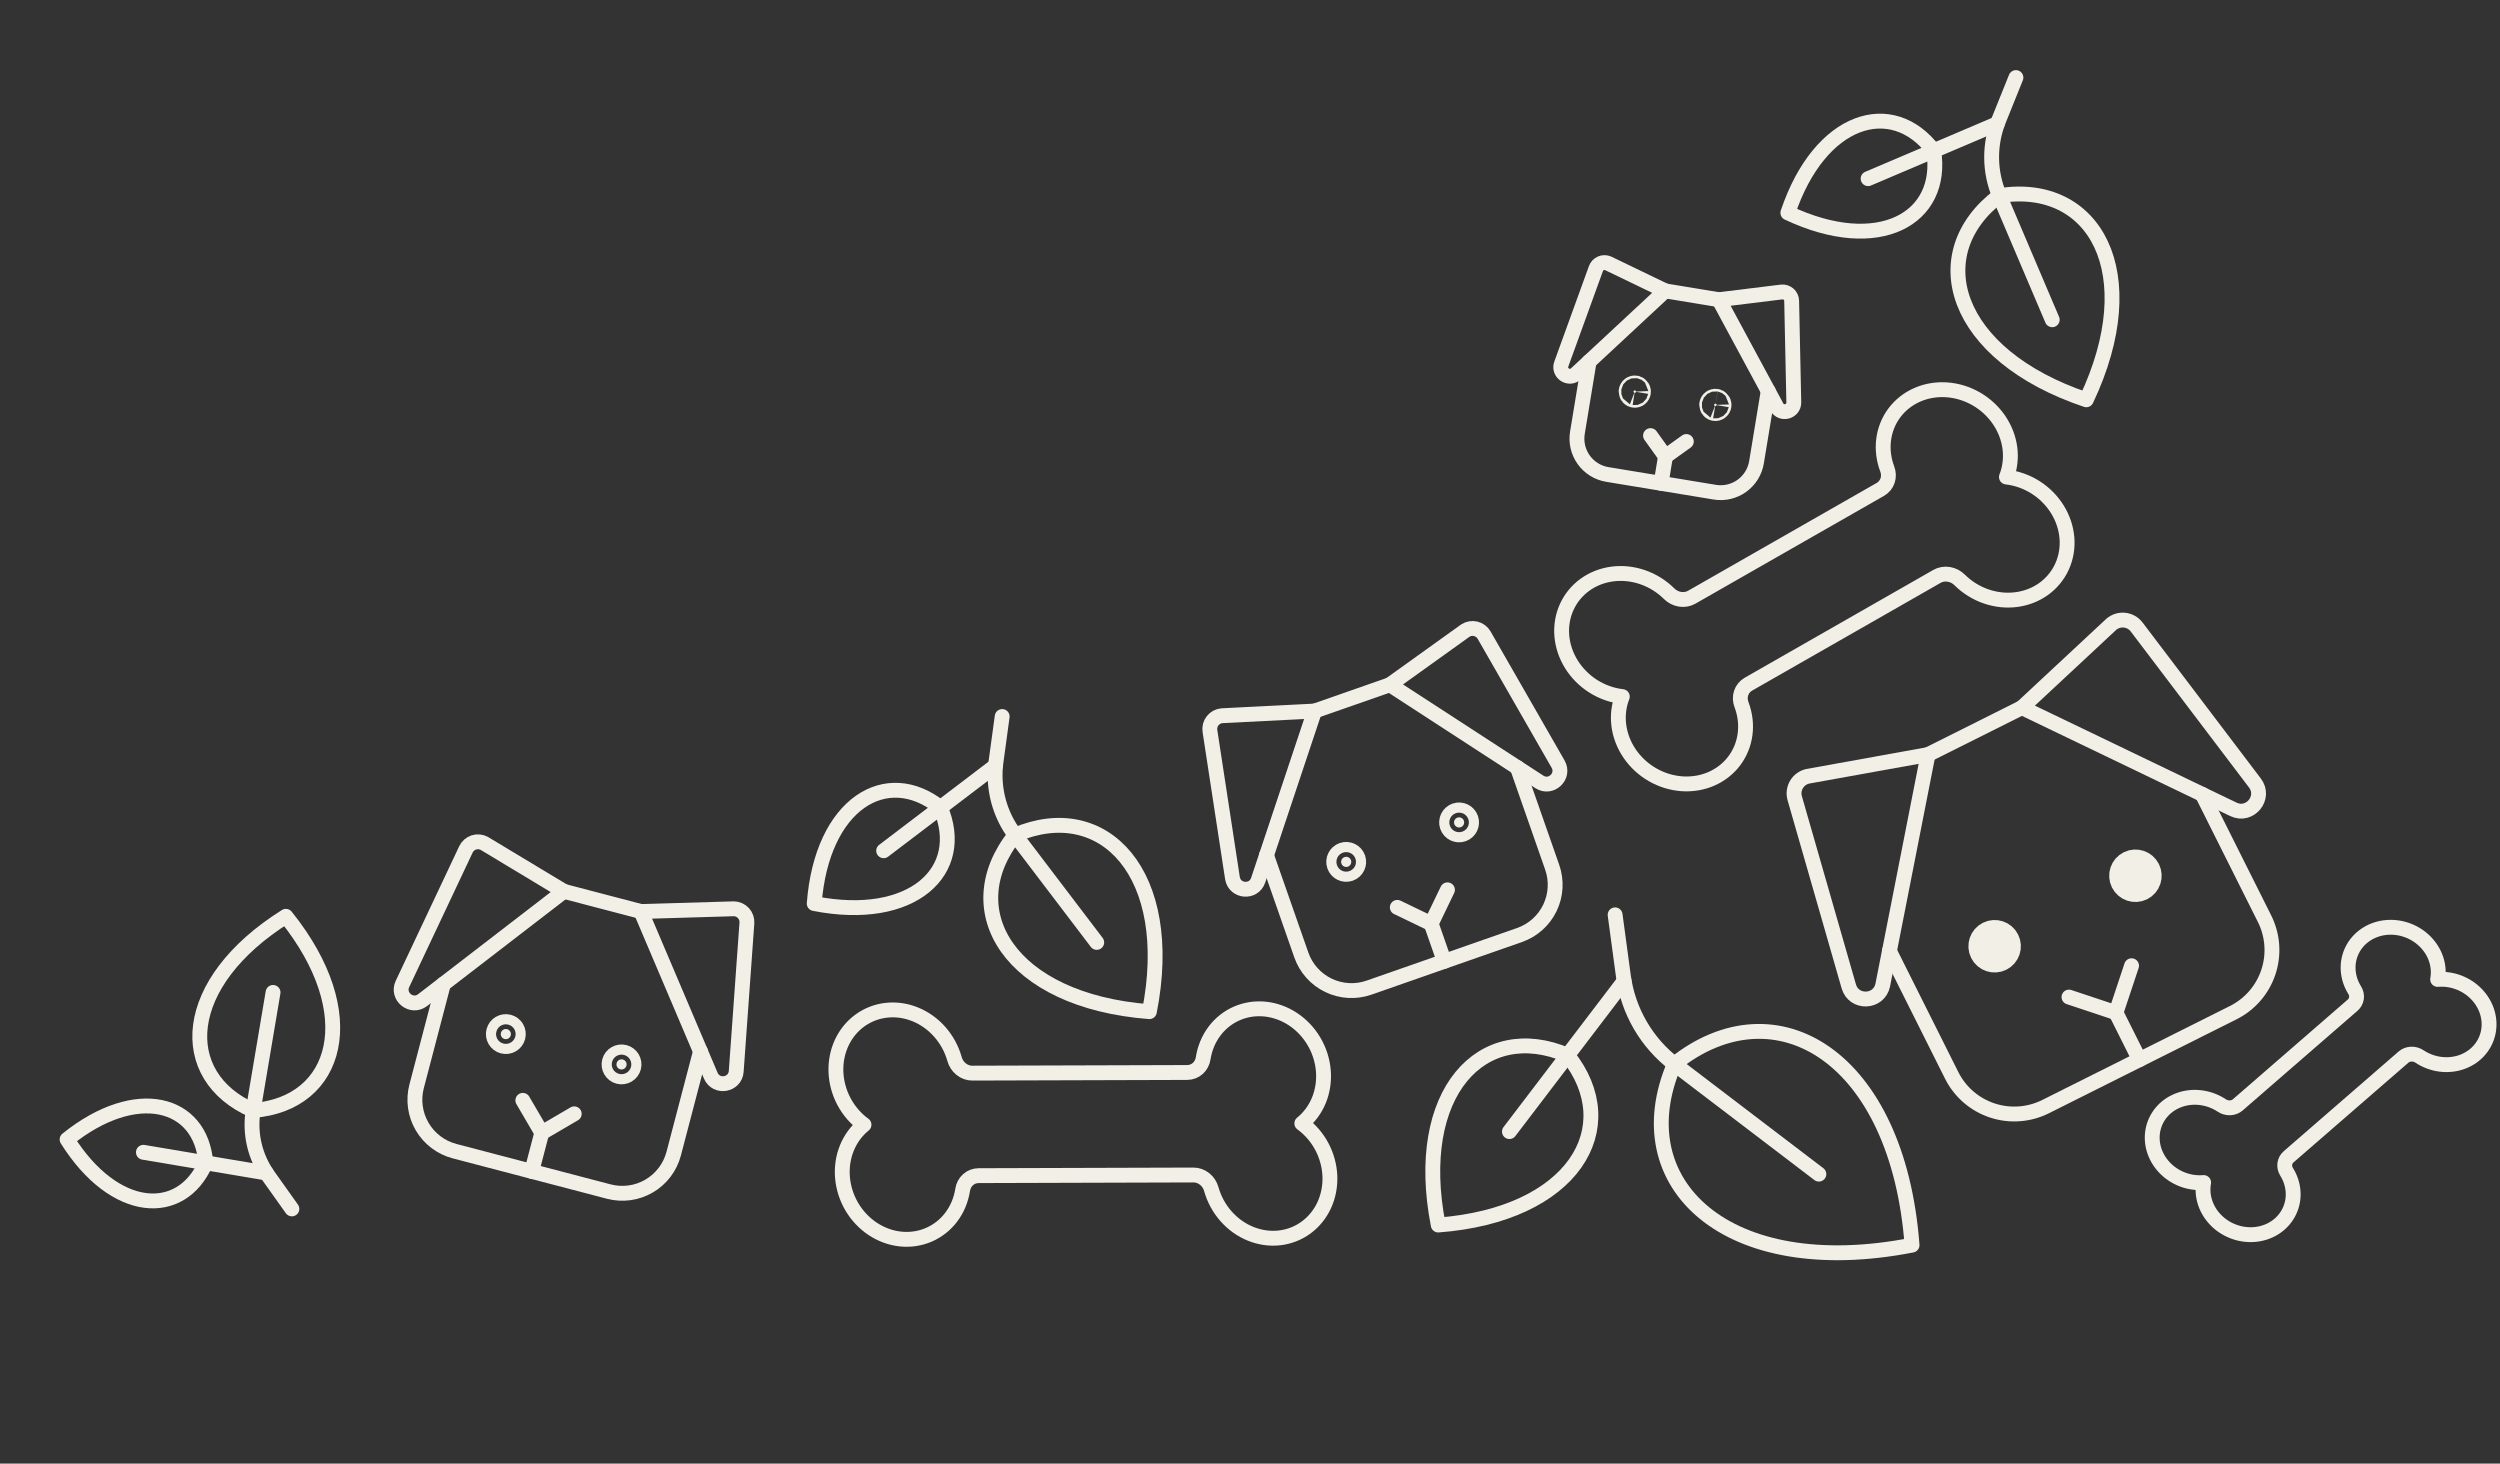 <svg width="673" height="394" viewBox="0 0 673 394" fill="none" xmlns="http://www.w3.org/2000/svg">
<rect x="0" y="0" width="673" height="394" fill="#333333" stroke="none"/>
<g clip-path="url(#clip0_639_6199)">
<path d="M569.613 272.614L575.939 285.247" stroke="#F2EFE6" stroke-width="4" stroke-linecap="round" stroke-linejoin="round"/>
<path d="M573.817 259.974L569.612 272.614L556.973 268.409" stroke="#F2EFE6" stroke-width="4" stroke-linecap="round" stroke-linejoin="round"/>
<path d="M519.023 203.138L544.291 190.487" stroke="#F2EFE6" stroke-width="4" stroke-linecap="round" stroke-linejoin="round"/>
<path d="M519.025 203.139L486.64 208.979C486.014 209.119 485.422 209.385 484.902 209.762C484.383 210.139 483.945 210.618 483.618 211.17C483.29 211.722 483.078 212.335 482.996 212.972C482.914 213.609 482.963 214.255 483.139 214.873L497.691 265.524C499.05 270.262 505.855 269.995 506.837 265.171L519.025 203.139Z" stroke="#F2EFE6" stroke-width="4" stroke-linecap="round" stroke-linejoin="round"/>
<path d="M544.291 190.487L568.368 168.055C568.855 167.637 569.423 167.323 570.036 167.133C570.649 166.943 571.295 166.88 571.933 166.948C572.572 167.016 573.189 167.214 573.748 167.53C574.307 167.845 574.796 168.272 575.184 168.783L607.023 210.778C610.003 214.705 605.712 219.994 601.261 217.89L544.291 190.487Z" stroke="#F2EFE6" stroke-width="4" stroke-linecap="round" stroke-linejoin="round"/>
<path d="M535.585 251.99C537.098 251.232 538.939 251.845 539.697 253.358C540.454 254.871 539.842 256.712 538.329 257.47C536.815 258.228 534.974 257.615 534.216 256.102C533.459 254.589 534.071 252.748 535.585 251.99Z" fill="#F2EFE6" stroke="#F2EFE6" stroke-width="8"/>
<path d="M573.485 233.013C574.998 232.255 576.839 232.867 577.597 234.381C578.355 235.894 577.742 237.735 576.229 238.493C574.715 239.251 572.874 238.638 572.117 237.125C571.359 235.611 571.971 233.77 573.485 233.013Z" fill="#F2EFE6" stroke="#F2EFE6" stroke-width="8"/>
<path d="M592.847 213.827L609.616 247.317C611.853 251.784 612.223 256.957 610.646 261.698C609.069 266.439 605.673 270.359 601.205 272.596L550.671 297.899C546.204 300.136 541.031 300.507 536.29 298.93C531.549 297.353 527.629 293.957 525.392 289.489L508.623 256" stroke="#F2EFE6" stroke-width="4" stroke-linecap="round" stroke-linejoin="round"/>
</g>
<path d="M593.221 318.338C591.282 318.497 589.305 318.207 587.459 317.492C585.612 316.777 583.952 315.658 582.619 314.232C581.286 312.805 580.321 311.113 579.804 309.3C579.288 307.486 579.237 305.606 579.655 303.818C580.074 302.031 580.949 300.39 582.206 299.036C583.463 297.681 585.065 296.653 586.875 296.04C588.685 295.427 590.65 295.246 592.6 295.514C594.551 295.782 596.431 296.489 598.078 297.577C598.739 298.027 599.53 298.256 600.32 298.228C601.11 298.199 601.851 297.914 602.419 297.42L633.339 270.581C633.908 270.088 634.27 269.416 634.365 268.676C634.46 267.936 634.282 267.174 633.861 266.516C632.847 264.879 632.253 263.056 632.13 261.201C632.008 259.346 632.36 257.516 633.157 255.866C633.955 254.216 635.173 252.795 636.708 251.726C638.244 250.656 640.051 249.969 641.975 249.723C643.899 249.477 645.884 249.68 647.758 250.314C649.633 250.948 651.343 251.994 652.742 253.363C654.141 254.733 655.187 256.385 655.791 258.178C656.395 259.971 656.54 261.852 656.212 263.661C658.151 263.501 660.128 263.791 661.974 264.506C663.82 265.221 665.481 266.34 666.814 267.767C668.147 269.193 669.112 270.885 669.628 272.699C670.145 274.512 670.196 276.393 669.778 278.18C669.359 279.967 668.484 281.608 667.227 282.963C665.97 284.317 664.368 285.345 662.558 285.958C660.748 286.571 658.783 286.752 656.833 286.484C654.882 286.217 653.002 285.509 651.355 284.421C650.694 283.972 649.902 283.742 649.113 283.77C648.323 283.799 647.582 284.084 647.014 284.578L616.094 311.417C615.525 311.91 615.163 312.583 615.068 313.322C614.973 314.062 615.15 314.824 615.572 315.482C616.586 317.119 617.18 318.943 617.302 320.798C617.425 322.652 617.073 324.483 616.275 326.133C615.478 327.782 614.26 329.203 612.725 330.273C611.189 331.342 609.382 332.029 607.458 332.275C605.534 332.521 603.549 332.318 601.675 331.685C599.8 331.051 598.09 330.004 596.691 328.635C595.292 327.266 594.246 325.614 593.642 323.821C593.038 322.028 592.893 320.146 593.221 318.338Z" stroke="#F2EFE6" stroke-width="4" stroke-linecap="round" stroke-linejoin="round"/>
<g clip-path="url(#clip1_639_6199)">
<path d="M450.743 286.44C436.955 318.513 464.693 344.969 514.724 335.188C510.903 284.352 478.006 264.634 450.743 286.44Z" stroke="#F2EFE6" stroke-width="4" stroke-linecap="round" stroke-linejoin="round"/>
<path d="M421.995 284.074C437.57 303.544 423.484 327.022 387.174 329.777C380.187 294.039 399.09 274.225 421.995 284.074Z" stroke="#F2EFE6" stroke-width="4" stroke-linecap="round" stroke-linejoin="round"/>
<path d="M406.338 304.625L437.2 264.119" stroke="#F2EFE6" stroke-width="4" stroke-linecap="round" stroke-linejoin="round"/>
<path d="M489.64 316.078L450.875 286.542C447.112 283.676 443.952 280.097 441.573 276.01C439.194 271.922 437.643 267.406 437.01 262.719L434.788 246.277" stroke="#F2EFE6" stroke-width="4" stroke-linecap="round" stroke-linejoin="round"/>
</g>
<g clip-path="url(#clip2_639_6199)">
<path d="M385.266 248.655L388.808 258.785" stroke="#F2EFE6" stroke-width="4" stroke-linecap="round" stroke-linejoin="round"/>
<path d="M389.66 239.54L385.267 248.655L376.153 244.262" stroke="#F2EFE6" stroke-width="4" stroke-linecap="round" stroke-linejoin="round"/>
<path d="M353.887 191.414L374.148 184.331" stroke="#F2EFE6" stroke-width="4" stroke-linecap="round" stroke-linejoin="round"/>
<path d="M353.886 191.414L328.923 192.676C328.437 192.721 327.966 192.864 327.538 193.098C327.11 193.331 326.734 193.65 326.433 194.034C326.133 194.418 325.914 194.86 325.79 195.331C325.667 195.803 325.641 196.295 325.714 196.777L331.77 236.345C332.334 240.046 337.487 240.504 338.694 236.965L353.886 191.414Z" stroke="#F2EFE6" stroke-width="4" stroke-linecap="round" stroke-linejoin="round"/>
<path d="M374.146 184.331L394.458 169.764C394.865 169.497 395.323 169.315 395.804 169.231C396.284 169.147 396.777 169.162 397.251 169.276C397.725 169.389 398.172 169.598 398.562 169.89C398.953 170.182 399.28 170.55 399.522 170.973L419.439 205.695C421.304 208.942 417.559 212.51 414.41 210.494L374.146 184.331Z" stroke="#F2EFE6" stroke-width="4" stroke-linecap="round" stroke-linejoin="round"/>
<path d="M361.946 230.728C362.658 230.48 363.437 230.856 363.686 231.567C363.935 232.279 363.56 233.058 362.848 233.307C362.136 233.556 361.357 233.181 361.108 232.469C360.859 231.757 361.234 230.977 361.946 230.728Z" fill="#F2EFE6" stroke="#F2EFE6" stroke-width="8"/>
<path d="M392.339 220.104C393.051 219.855 393.83 220.231 394.079 220.943C394.327 221.655 393.952 222.433 393.24 222.682C392.529 222.931 391.749 222.556 391.5 221.844C391.251 221.132 391.627 220.353 392.339 220.104Z" fill="#F2EFE6" stroke="#F2EFE6" stroke-width="8"/>
<path d="M408.466 206.618L417.854 233.472C419.106 237.055 418.885 240.988 417.237 244.407C415.59 247.825 412.651 250.449 409.069 251.702L368.548 265.868C364.965 267.121 361.032 266.899 357.614 265.251C354.195 263.604 351.571 260.666 350.318 257.083L340.93 230.229" stroke="#F2EFE6" stroke-width="4" stroke-linecap="round" stroke-linejoin="round"/>
</g>
<g clip-path="url(#clip3_639_6199)">
<path d="M145.852 304.95L143.131 315.331" stroke="#F2EFE6" stroke-width="4" stroke-linecap="round" stroke-linejoin="round"/>
<path d="M154.586 299.843L145.851 304.95L140.744 296.216" stroke="#F2EFE6" stroke-width="4" stroke-linecap="round" stroke-linejoin="round"/>
<path d="M151.791 239.943L172.553 245.383" stroke="#F2EFE6" stroke-width="4" stroke-linecap="round" stroke-linejoin="round"/>
<path d="M151.792 239.943L130.38 227.048C129.952 226.814 129.481 226.67 128.996 226.624C128.51 226.579 128.021 226.633 127.557 226.784C127.093 226.935 126.665 227.179 126.299 227.501C125.933 227.823 125.637 228.217 125.428 228.658L108.352 264.861C106.753 268.247 110.772 271.504 113.749 269.243L151.792 239.943Z" stroke="#F2EFE6" stroke-width="4" stroke-linecap="round" stroke-linejoin="round"/>
<path d="M172.554 245.384L197.538 244.645C198.025 244.651 198.507 244.756 198.952 244.955C199.398 245.153 199.798 245.441 200.128 245.799C200.458 246.158 200.712 246.581 200.872 247.041C201.033 247.502 201.099 247.99 201.064 248.476L198.192 288.402C197.926 292.136 192.826 293.005 191.34 289.574L172.554 245.384Z" stroke="#F2EFE6" stroke-width="4" stroke-linecap="round" stroke-linejoin="round"/>
<path d="M136.519 277.056C137.248 277.248 137.684 277.994 137.493 278.724C137.302 279.453 136.556 279.889 135.827 279.698C135.097 279.507 134.66 278.761 134.851 278.032C135.042 277.302 135.789 276.865 136.519 277.056Z" fill="#F2EFE6" stroke="#F2EFE6" stroke-width="8"/>
<path d="M167.663 285.217C168.393 285.408 168.829 286.155 168.638 286.885C168.446 287.614 167.7 288.05 166.971 287.859C166.241 287.668 165.804 286.922 165.995 286.192C166.186 285.463 166.933 285.026 167.663 285.217Z" fill="#F2EFE6" stroke="#F2EFE6" stroke-width="8"/>
<path d="M188.573 283.038L181.362 310.557C180.4 314.228 178.02 317.367 174.744 319.282C171.468 321.198 167.565 321.734 163.894 320.772L122.369 309.891C118.698 308.929 115.56 306.548 113.644 303.273C111.729 299.997 111.193 296.094 112.155 292.423L119.365 264.904" stroke="#F2EFE6" stroke-width="4" stroke-linecap="round" stroke-linejoin="round"/>
</g>
<g clip-path="url(#clip4_639_6199)">
<path d="M448.348 122.88L447.156 130.111" stroke="#F2EFE6" stroke-width="4" stroke-linecap="round" stroke-linejoin="round"/>
<path d="M453.962 118.853L448.347 122.88L444.32 117.264" stroke="#F2EFE6" stroke-width="4" stroke-linecap="round" stroke-linejoin="round"/>
<path d="M448.268 78.299L462.731 80.682" stroke="#F2EFE6" stroke-width="4" stroke-linecap="round" stroke-linejoin="round"/>
<path d="M448.268 78.299L432.892 70.886C432.586 70.754 432.256 70.686 431.923 70.686C431.59 70.686 431.261 70.754 430.955 70.886C430.649 71.018 430.373 71.211 430.145 71.453C429.916 71.696 429.74 71.982 429.626 72.295L420.308 97.995C419.436 100.399 422.375 102.359 424.256 100.633L448.268 78.299Z" stroke="#F2EFE6" stroke-width="4" stroke-linecap="round" stroke-linejoin="round"/>
<path d="M462.731 80.682L479.673 78.597C480.005 78.57 480.339 78.611 480.655 78.718C480.97 78.825 481.26 78.995 481.508 79.218C481.755 79.441 481.954 79.712 482.093 80.015C482.231 80.318 482.306 80.646 482.314 80.979L482.891 108.31C482.946 110.866 479.533 111.78 478.305 109.541L462.731 80.682Z" stroke="#F2EFE6" stroke-width="4" stroke-linecap="round" stroke-linejoin="round"/>
<path d="M440.413 105.478C440.383 105.661 440.211 105.784 440.028 105.754C439.868 105.728 439.753 105.593 439.747 105.437L439.751 105.369C439.781 105.187 439.955 105.062 440.137 105.092L440.203 105.11C440.348 105.166 440.44 105.319 440.413 105.478Z" fill="#F2EFE6" stroke="#F2EFE6" stroke-width="8"/>
<path d="M462.108 109.055C462.078 109.237 461.906 109.36 461.723 109.331C461.563 109.304 461.448 109.169 461.442 109.013L461.446 108.945C461.476 108.763 461.65 108.639 461.832 108.669L461.898 108.686C462.043 108.742 462.135 108.895 462.108 109.055Z" fill="#F2EFE6" stroke="#F2EFE6" stroke-width="8"/>
<path d="M476.009 105.273L472.85 124.442C472.428 127 471.008 129.285 468.902 130.795C466.796 132.305 464.176 132.917 461.618 132.495L432.692 127.728C430.135 127.306 427.85 125.886 426.34 123.78C424.829 121.674 424.218 119.054 424.639 116.496L427.799 97.327" stroke="#F2EFE6" stroke-width="4" stroke-linecap="round" stroke-linejoin="round"/>
</g>
<path d="M232.59 302.777C230.368 301.158 228.521 299.022 227.205 296.553C225.89 294.084 225.146 291.355 225.037 288.598C224.928 285.842 225.457 283.14 226.578 280.724C227.7 278.307 229.381 276.248 231.478 274.722C233.575 273.195 236.026 272.248 238.621 271.959C241.216 271.67 243.879 272.049 246.382 273.064C248.884 274.079 251.152 275.699 252.992 277.786C254.833 279.873 256.19 282.365 256.949 285.049C257.241 286.14 257.875 287.116 258.747 287.815C259.618 288.514 260.674 288.893 261.738 288.888L319.59 288.714C320.654 288.711 321.662 288.326 322.447 287.623C323.231 286.919 323.745 285.939 323.901 284.847C324.327 282.159 325.375 279.66 326.956 277.562C328.536 275.465 330.603 273.832 332.979 272.803C335.354 271.773 337.969 271.378 340.599 271.651C343.229 271.924 345.796 272.857 348.082 274.37C350.368 275.883 352.303 277.931 353.724 280.34C355.145 282.748 356.008 285.446 356.241 288.202C356.473 290.958 356.068 293.691 355.06 296.167C354.051 298.643 352.469 300.789 350.449 302.421C352.671 304.041 354.518 306.176 355.833 308.645C357.148 311.114 357.892 313.844 358.002 316.6C358.111 319.357 357.582 322.058 356.46 324.475C355.339 326.891 353.658 328.95 351.561 330.477C349.463 332.003 347.013 332.951 344.417 333.24C341.822 333.528 339.16 333.149 336.657 332.134C334.155 331.12 331.886 329.5 330.046 327.413C328.206 325.326 326.849 322.834 326.09 320.149C325.798 319.058 325.163 318.082 324.292 317.383C323.42 316.685 322.365 316.306 321.301 316.31L263.448 316.485C262.385 316.487 261.376 316.872 260.592 317.576C259.807 318.279 259.294 319.259 259.138 320.352C258.712 323.039 257.664 325.539 256.083 327.636C254.502 329.733 252.436 331.366 250.06 332.396C247.684 333.425 245.07 333.82 242.44 333.548C239.81 333.275 237.242 332.342 234.957 330.829C232.671 329.316 230.735 327.267 229.314 324.859C227.894 322.45 227.03 319.752 226.798 316.996C226.565 314.24 226.97 311.507 227.979 309.031C228.988 306.555 230.57 304.41 232.59 302.777Z" stroke="#F2EFE6" stroke-width="4" stroke-linecap="round" stroke-linejoin="round"/>
<path d="M436.726 187.519C433.965 187.204 431.277 186.249 428.889 184.735C426.501 183.221 424.486 181.193 423.015 178.825C421.544 176.457 420.661 173.819 420.441 171.136C420.222 168.453 420.672 165.804 421.753 163.417C422.835 161.029 424.516 158.974 426.653 157.425C428.79 155.877 431.319 154.882 434.025 154.525C436.73 154.169 439.532 154.461 442.19 155.377C444.848 156.294 447.285 157.806 449.29 159.787C450.091 160.6 451.136 161.142 452.25 161.321C453.365 161.5 454.481 161.307 455.414 160.772L506.171 131.759C507.105 131.227 507.799 130.385 508.138 129.376C508.476 128.366 508.439 127.249 508.031 126.211C507.065 123.636 506.739 120.917 507.082 118.285C507.425 115.653 508.426 113.187 510.001 111.097C511.575 109.007 513.676 107.356 516.124 106.284C518.571 105.211 521.293 104.75 524.056 104.94C526.82 105.13 529.543 105.964 531.993 107.372C534.443 108.781 536.548 110.721 538.127 113.027C539.707 115.333 540.713 117.937 541.062 120.616C541.411 123.296 541.091 125.971 540.13 128.413C542.89 128.728 545.579 129.683 547.967 131.197C550.354 132.711 552.37 134.738 553.841 137.106C555.312 139.475 556.195 142.113 556.415 144.796C556.634 147.479 556.184 150.128 555.102 152.515C554.021 154.903 552.339 156.958 550.203 158.507C548.066 160.055 545.537 161.05 542.831 161.406C540.126 161.763 537.324 161.471 534.666 160.555C532.007 159.638 529.571 158.125 527.565 156.145C526.765 155.332 525.72 154.79 524.605 154.611C523.491 154.431 522.374 154.625 521.441 155.159L470.684 184.172C469.75 184.705 469.056 185.546 468.718 186.556C468.379 187.566 468.417 188.683 468.824 189.721C469.791 192.296 470.117 195.015 469.774 197.647C469.431 200.279 468.429 202.745 466.855 204.835C465.28 206.925 463.18 208.576 460.732 209.648C458.284 210.72 455.563 211.181 452.799 210.992C450.036 210.802 447.313 209.968 444.863 208.559C442.412 207.151 440.308 205.211 438.728 202.905C437.149 200.599 436.142 197.995 435.794 195.315C435.445 192.636 435.765 189.961 436.726 187.519Z" stroke="#F2EFE6" stroke-width="4" stroke-linecap="round" stroke-linejoin="round"/>
<g clip-path="url(#clip5_639_6199)">
<path d="M273.26 224.789C257.047 245.019 271.668 269.443 309.415 272.338C316.735 235.194 297.088 214.573 273.26 224.789Z" stroke="#F2EFE6" stroke-width="4" stroke-linecap="round" stroke-linejoin="round"/>
<path d="M253.153 217.409C260.45 234.426 245.723 248.445 219.188 243.235C221.256 216.272 238.706 205.829 253.153 217.409Z" stroke="#F2EFE6" stroke-width="4" stroke-linecap="round" stroke-linejoin="round"/>
<path d="M237.879 229.022L267.982 206.133" stroke="#F2EFE6" stroke-width="4" stroke-linecap="round" stroke-linejoin="round"/>
<path d="M295.241 253.698L273.336 224.888C271.21 222.093 269.655 218.906 268.761 215.509C267.867 212.113 267.65 208.574 268.124 205.094L269.786 192.885" stroke="#F2EFE6" stroke-width="4" stroke-linecap="round" stroke-linejoin="round"/>
</g>
<g clip-path="url(#clip6_639_6199)">
<path d="M538.237 52.663C517.558 68.302 525.747 95.564 561.632 107.624C577.835 73.408 563.842 48.6 538.237 52.663Z" stroke="#F2EFE6" stroke-width="4" stroke-linecap="round" stroke-linejoin="round"/>
<path d="M520.55 40.58C523.454 58.866 505.74 68.847 481.291 57.291C489.906 31.658 509.383 25.811 520.55 40.58Z" stroke="#F2EFE6" stroke-width="4" stroke-linecap="round" stroke-linejoin="round"/>
<path d="M502.896 48.094L537.692 33.282" stroke="#F2EFE6" stroke-width="4" stroke-linecap="round" stroke-linejoin="round"/>
<path d="M552.46 86.078L538.284 52.777C536.908 49.546 536.182 46.075 536.148 42.563C536.114 39.051 536.771 35.567 538.084 32.309L542.688 20.88" stroke="#F2EFE6" stroke-width="4" stroke-linecap="round" stroke-linejoin="round"/>
</g>
<g clip-path="url(#clip7_639_6199)">
<path d="M68.151 298.936C47.072 289.725 48.491 264.507 76.956 246.67C98.021 272.837 91.085 297.139 68.151 298.936Z" stroke="#F2EFE6" stroke-width="4" stroke-linecap="round" stroke-linejoin="round"/>
<path d="M55.394 313.024C54.112 296.645 36.761 291.702 18.06 306.735C30.801 327.068 48.817 328.08 55.394 313.024Z" stroke="#F2EFE6" stroke-width="4" stroke-linecap="round" stroke-linejoin="round"/>
<path d="M38.605 310.197L71.695 315.77" stroke="#F2EFE6" stroke-width="4" stroke-linecap="round" stroke-linejoin="round"/>
<path d="M73.504 267.16L68.17 298.827C67.652 301.9 67.744 305.045 68.442 308.083C69.14 311.12 70.429 313.99 72.236 316.529L78.575 325.437" stroke="#F2EFE6" stroke-width="4" stroke-linecap="round" stroke-linejoin="round"/>
</g>
<defs>
<clipPath id="clip0_639_6199">
<rect width="150.707" height="150.707" fill="white" transform="translate(451.627 205.284) rotate(-26.598)"/>
</clipPath>
<clipPath id="clip1_639_6199">
<rect width="144.034" height="144.034" fill="white" transform="matrix(0.923 -0.386 -0.386 -0.923 408.963 393.12)"/>
</clipPath>
<clipPath id="clip2_639_6199">
<rect width="114.471" height="114.471" fill="white" transform="translate(302.905 186.5) rotate(-19.27)"/>
</clipPath>
<clipPath id="clip3_639_6199">
<rect width="114.471" height="114.471" fill="white" transform="translate(112.246 207.394) rotate(14.683)"/>
</clipPath>
<clipPath id="clip4_639_6199">
<rect width="78.177" height="78.177" fill="white" transform="translate(419.314 58.67) rotate(9.359)"/>
</clipPath>
<clipPath id="clip5_639_6199">
<rect width="106.962" height="106.962" fill="white" transform="matrix(0.992 -0.126 -0.126 -0.992 222.254 292.885)"/>
</clipPath>
<clipPath id="clip6_639_6199">
<rect width="106.962" height="106.962" fill="white" transform="matrix(0.993 0.121 0.121 -0.993 472.094 106.178)"/>
</clipPath>
<clipPath id="clip7_639_6199">
<rect width="94.909" height="94.909" fill="white" transform="translate(0 266.46) rotate(-20.438)"/>
</clipPath>
</defs>
</svg>
